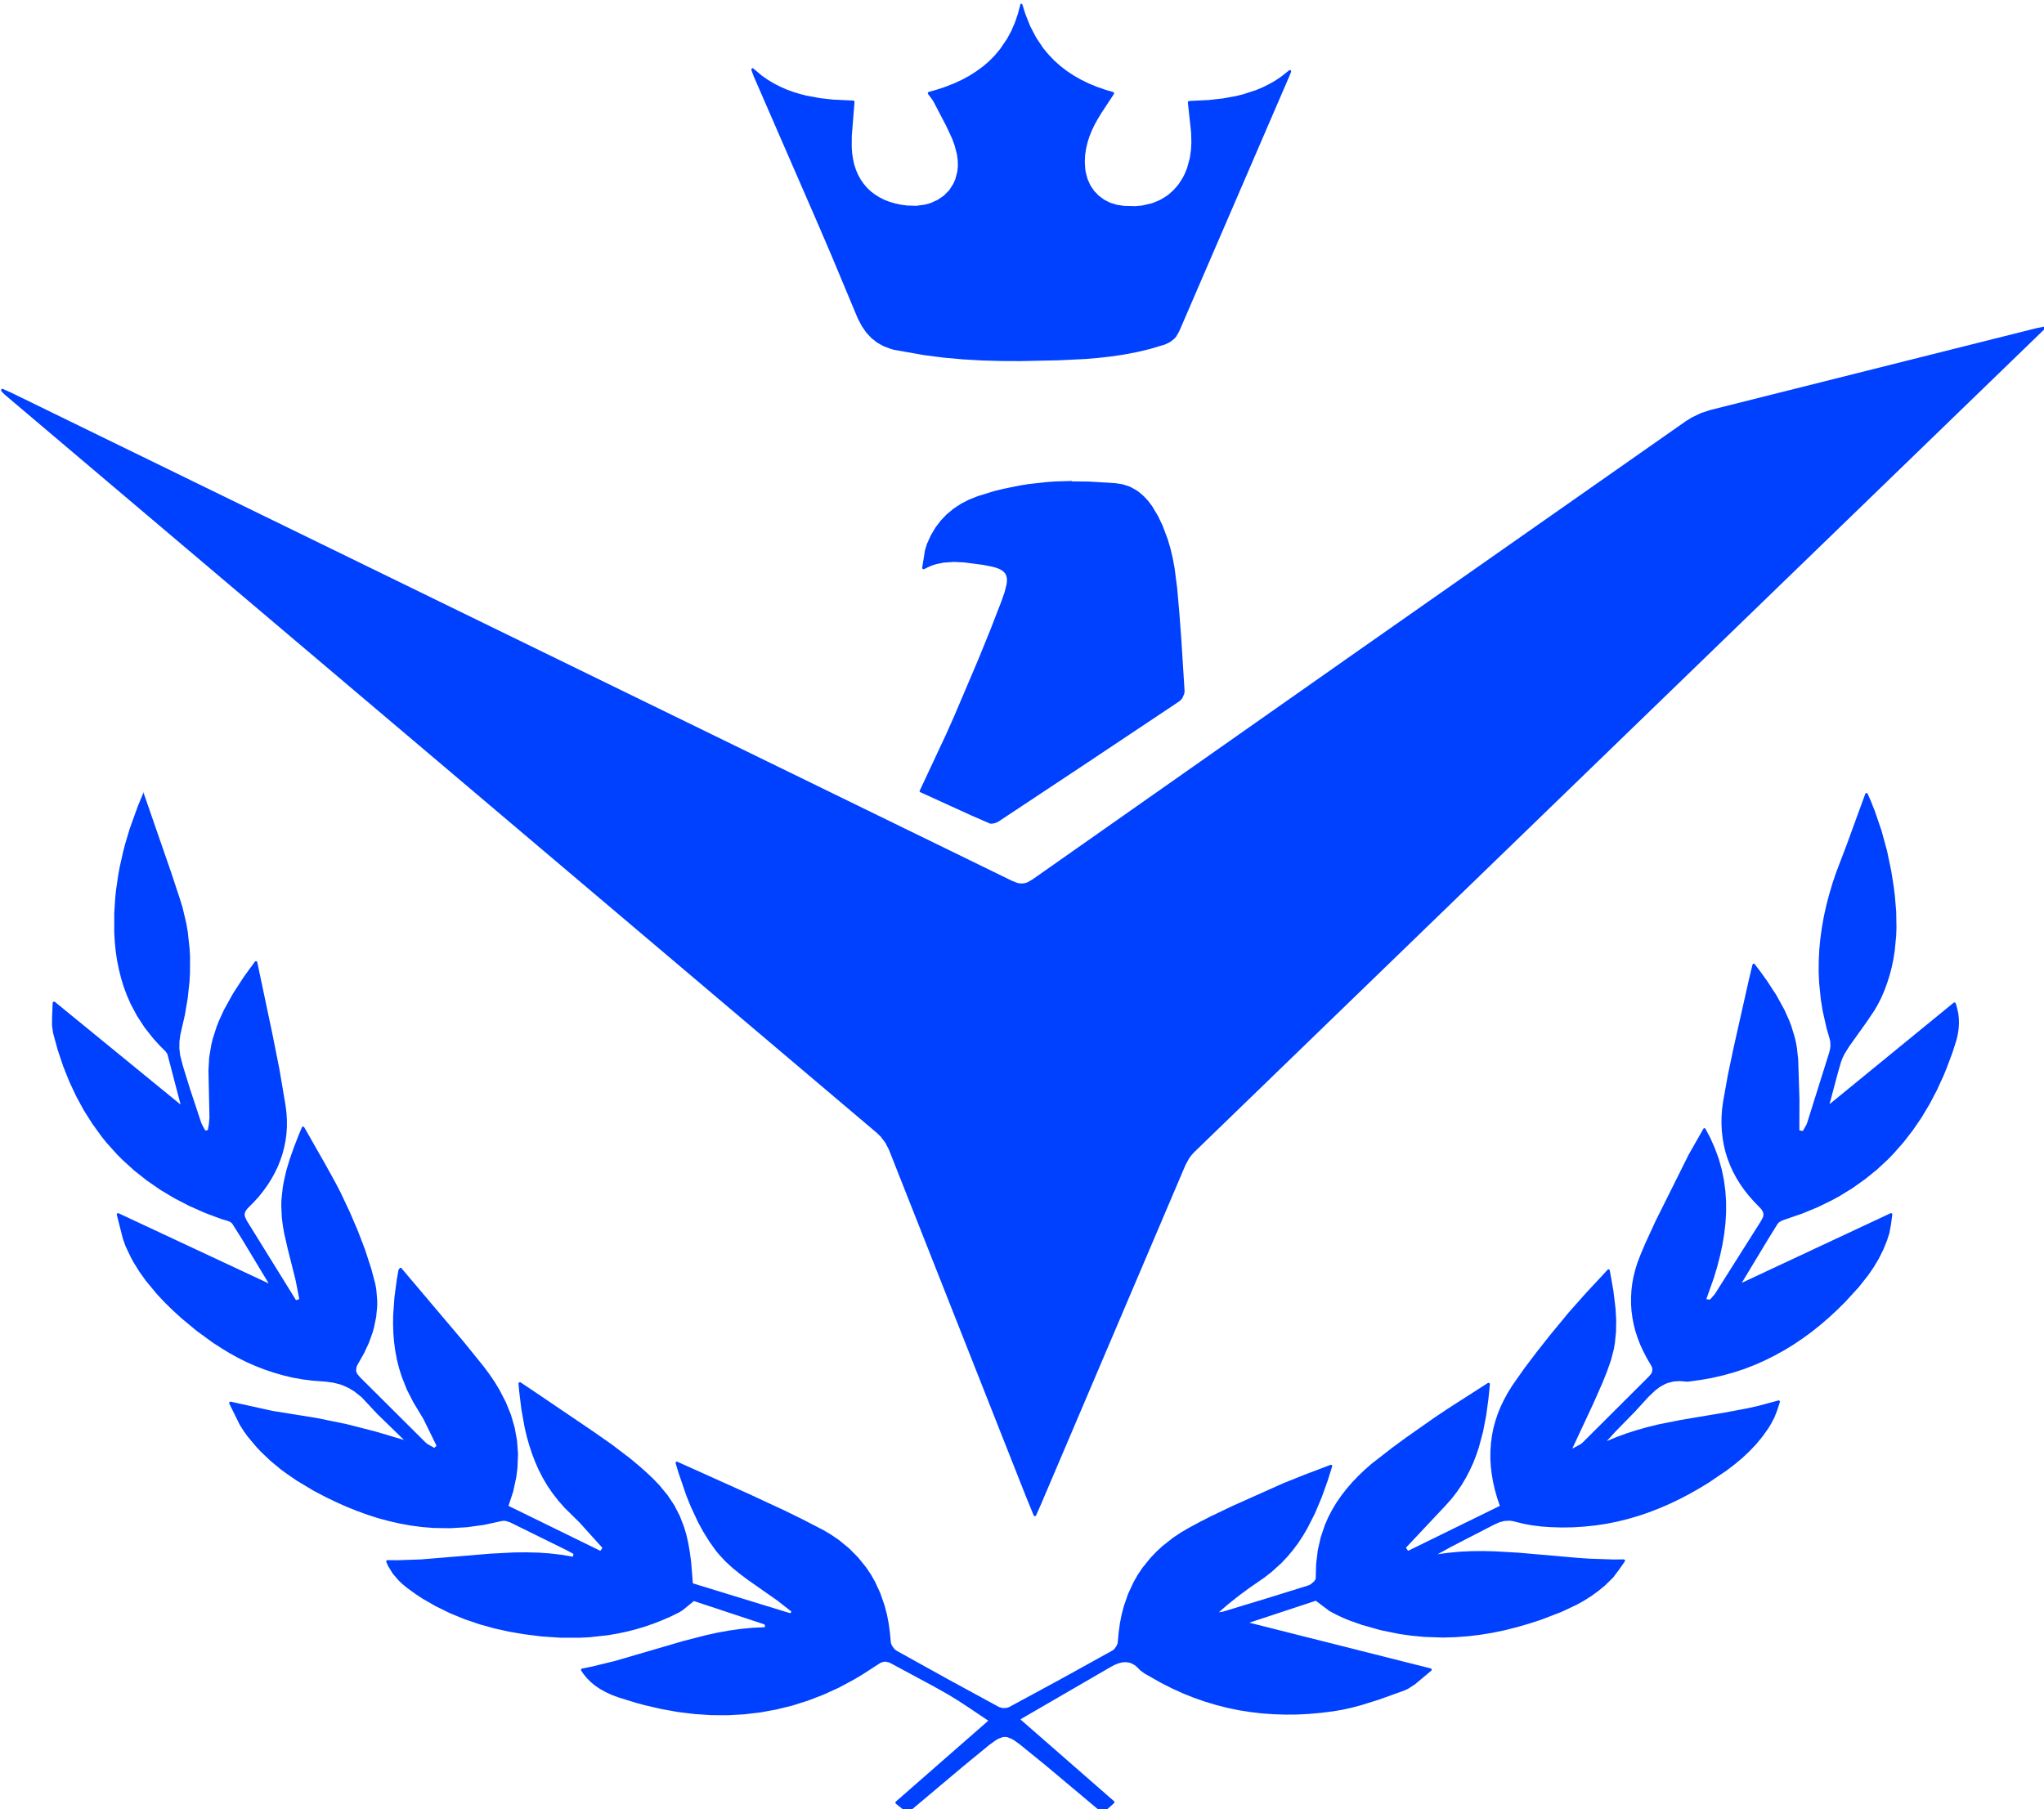 <svg width="1127.1px" height="997.85px" viewBox="0 0 1127.1 997.85" xmlns="http://www.w3.org/2000/svg" xmlns:xlink="http://www.w3.org/1999/xlink">
  <defs/>
  <g>
    <path stroke="none" fill="#0040ff" d="M79.55 437.25 L78.45 436.55 78.85 436.7 79.1 437.05 94.3 480.95 99.25 495.9 100.65 500.45 102.8 509.55 103.55 514.1 104.55 523.2 104.8 527.75 104.75 536.9 104.5 541.45 103.5 550.6 101.95 559.75 99.45 570.65 98.95 574.35 98.9 578.15 99.3 581.85 100.9 588.05 105 601.25 110.8 618.75 111.3 620 113.1 623.4 113.3 623.5 114.45 623.3 114.65 623.1 115.2 619.8 115.5 616.3 114.95 590.4 115.35 583.2 116.5 576.3 117.3 572.95 119.4 566.4 120.65 563.2 123.5 556.95 128.55 547.85 134.3 539 137.35 534.75 140.6 530.35 140.85 530.15 141.3 530.1 141.65 530.3 141.85 530.65 150.15 570 154.1 589.85 157.45 609.65 157.95 613.65 158.2 617.6 158.2 621.5 157.95 625.35 157.45 629.1 156.7 632.8 155.75 636.45 154.55 640 153.15 643.5 151.5 646.9 149.65 650.25 147.6 653.5 145.35 656.65 142.9 659.75 140.2 662.75 136.4 666.6 135.7 667.5 135.2 668.4 134.95 669.3 134.9 670.2 135.1 671.15 136.15 673.35 163.15 716.95 163.4 717.05 164.85 716.55 165 716.3 162.95 705.85 158.65 688.75 156.7 680.2 155.95 675.9 155.4 671.55 155.1 664.85 155.2 661.55 155.9 655.05 156.45 651.85 157.9 645.5 159.8 639.2 162 632.95 164.4 626.75 166.5 621.65 166.75 621.4 167.45 621.4 167.75 621.7 179.2 641.8 185 652.3 187.75 657.6 192.7 668.05 197.15 678.4 201.2 688.95 204.7 699.65 206.95 708.15 207.5 711.2 208 717.25 208 720.25 207.45 726.2 206.25 732.05 205.45 734.95 203.4 740.65 200.8 746.25 197.05 752.85 196.6 753.95 196.35 755.8 196.55 756.75 196.95 757.65 198.45 759.5 234.65 795.55 235.75 796.45 239.35 798.45 239.6 798.4 240.6 797.5 240.65 797.25 233.5 782.65 227.9 773.35 224.35 766.4 221.55 759.35 220.05 754.6 218.85 749.8 217.95 745 217.3 740.15 216.9 735.25 216.75 730.35 216.8 725.4 217.5 715.45 218.85 705.4 219.75 700.3 220.55 699.25 221.2 699.25 255.5 739.8 266.7 753.65 269.9 757.95 272.85 762.3 275.5 766.7 278.95 773.4 281.75 780.3 283.8 787.35 285.1 794.55 285.65 801.95 285.35 809.5 284.7 814.65 283 822.55 280.45 830.35 280.55 830.6 330.9 855.25 331.15 855.2 332.1 853.85 332.1 853.6 319.65 839.8 311.35 831.6 307.9 827.7 304.75 823.65 301.9 819.5 299.35 815.2 297.1 810.8 295.1 806.3 293.35 801.7 291.8 797 290.45 792.2 289.3 787.3 287.5 777.3 286.25 767 285.9 763.05 286.05 762.6 286.65 762.3 287.05 762.4 295.85 768.3 326.55 789.1 337.15 796.5 347.4 804.3 352.1 808.2 356.35 811.95 360.2 815.6 363.65 819.2 368.1 824.6 371.8 830.15 374.8 835.95 377.2 842.15 378.5 846.55 379.55 851.2 380.4 856.15 381.1 861.45 382.05 873.1 382.2 873.3 435.65 889.7 435.9 889.6 436.35 889 436.3 888.75 428.65 882.75 412.6 871.5 408.25 868.25 404.05 864.85 400.05 861.2 396.35 857.2 394.6 855.05 391.15 850.2 387.85 844.9 384.85 839.4 380.85 830.8 378.45 824.85 374.15 812.3 372.55 807 372.6 806.4 373.2 806.05 412.85 823.9 432.55 833.05 442.25 837.8 454.15 843.95 458.5 846.55 462.6 849.35 468.2 853.95 473.2 859 477.6 864.45 480.2 868.3 482.5 872.35 485.45 878.75 487.8 885.55 489.05 890.3 490 895.2 490.7 900.25 491.25 906.1 491.8 907.55 493.25 909.55 494.45 910.45 522.65 926.1 550.95 941.5 552.95 942.05 555.15 941.95 556.45 941.5 585.05 926 613.5 910.25 614.55 909.4 615.8 907.55 616.3 906.2 616.85 900.3 617.55 895.25 618.5 890.4 619.75 885.7 622.1 878.95 625.05 872.6 627.35 868.55 629.95 864.7 634.35 859.25 637.6 855.85 641.1 852.6 646.9 848.05 651.1 845.25 655.55 842.65 661.4 839.5 667.35 836.45 679.35 830.7 707.5 818.1 719.1 813.45 733.95 807.8 734.55 808.15 734.6 808.7 732.05 816.8 728.8 825.85 725.1 834.65 720.8 843.1 718.4 847.15 715.8 851.1 712.95 854.9 709.9 858.55 706.6 862.05 701.15 867 697.15 870.1 689.05 875.7 683.15 880.05 677.35 884.65 672.1 889.2 674.4 888.85 697.95 881.7 721.45 874.4 722.85 873.7 724.75 872.05 725.5 870.8 725.75 862.45 726.65 855 728.25 847.95 730.5 841.25 732.35 836.95 734.5 832.8 736.9 828.8 739.55 824.95 742.45 821.2 745.55 817.6 748.9 814.1 752.45 810.7 756.2 807.4 767.7 798.45 775.4 792.8 791 781.85 798.4 776.9 820.45 762.75 820.85 762.65 821.45 762.95 821.55 763.45 820.75 771.55 819.5 780.75 817.75 789.75 815.4 798.5 813.95 802.75 812.3 806.95 810.4 811.05 808.3 815.1 805.95 819.05 803.3 822.9 800.4 826.65 797.2 830.25 775.35 853.5 775.35 853.75 776.35 855.2 776.6 855.25 826.9 830.6 827 830.35 825.55 826.1 824.3 821.65 823.3 817.25 822.55 812.9 822.05 808.6 821.8 804.35 821.85 800.1 822.15 795.9 822.7 791.75 823.5 787.65 824.6 783.6 825.95 779.6 827.55 775.65 829.45 771.75 831.6 767.85 834 764 840.65 754.55 847.65 745.3 854.85 736.2 865.15 723.7 874.4 713.3 886.7 700.05 887.35 700.1 887.65 700.55 889.7 712.15 890.85 721.8 891.2 728.2 891.1 734.6 890.45 740.95 889.9 744.1 888.25 750.4 886.1 756.5 883.7 762.5 878.4 774.5 867.1 798.7 867.2 798.85 871.55 796.5 872.65 795.65 909.2 759.2 910.55 757.55 910.95 756.75 911.15 755.2 911 754.3 910.6 753.35 907.9 748.7 906.05 745.1 904.4 741.5 903 737.85 901.8 734.2 900.85 730.5 900.15 726.8 899.65 723.05 899.4 719.3 899.4 715.5 899.6 711.7 900.05 707.9 900.75 704.1 901.7 700.3 902.9 696.45 904.35 692.65 907.05 686.2 912.9 673.45 931.2 636.75 939.45 622.25 940.15 622.25 940.4 622.5 943 627.4 945.6 633.25 947.75 639.1 949.4 645 950.6 650.9 951.4 656.8 951.8 662.75 951.8 668.7 951.45 674.65 950.75 680.65 949.75 686.65 948.45 692.65 946.9 698.65 945.1 704.65 940.95 716.35 941.1 716.6 942.95 716.75 945.6 713.7 971 673.5 972.1 671.4 972.35 670.45 972.4 669.55 972.2 668.65 971.75 667.7 971.1 666.75 967.15 662.65 964.4 659.55 961.85 656.35 959.55 653.05 957.45 649.65 955.6 646.2 954 642.65 952.6 639.05 951.45 635.35 950.55 631.6 949.9 627.75 949.45 623.85 949.25 619.85 949.3 615.8 949.6 611.7 950.15 607.55 952.8 592.75 955.9 578 964.45 539.95 966.35 532.05 966.55 531.7 966.9 531.5 967.35 531.55 967.6 531.75 970.7 535.85 974.4 541 979.55 548.9 984.05 557.1 986.6 562.8 987.7 565.7 989.55 571.7 990.3 574.8 990.85 577.95 991.55 584.3 992.25 606.2 992.2 623.25 992.35 623.45 993.95 623.75 994.2 623.65 996.05 620.35 996.55 619.1 1008.65 580.55 1009.1 578.7 1009.35 576.8 1009.2 574 1007.15 566.85 1005.05 557.5 1004.05 551.3 1003.1 542 1002.85 535.85 1002.9 529.7 1003.2 523.55 1003.8 517.45 1004.65 511.35 1005.75 505.25 1007.1 499.15 1008.7 493.1 1010.5 487.05 1012.55 481 1018.45 465.5 1028.55 437.8 1029 437.35 1029.6 437.45 1029.85 437.75 1031.6 441.75 1033.75 447.15 1037.5 458.1 1040.55 469.25 1042.9 480.55 1044.3 489.45 1044.85 493.9 1045.6 502.75 1045.75 511.55 1045.6 515.95 1044.75 524.7 1044.05 529.05 1043.15 533.35 1042.05 537.65 1040.7 541.9 1039.15 546.15 1037.35 550.35 1035.55 553.9 1033.55 557.35 1029.05 564 1019.7 577.1 1017.15 581.2 1016.05 583.4 1015.2 585.6 1013.4 591.85 1008.9 608.7 1009 608.85 1077.3 553 1077.75 552.85 1078.25 553.05 1078.7 554.1 1079.8 558.65 1080.15 561.75 1080.2 564.7 1080 567.65 1079.55 570.55 1078.9 573.4 1076.6 580.6 1073.4 589.15 1071.7 593.3 1068 601.35 1063.95 609.05 1059.55 616.4 1054.75 623.4 1049.6 630.05 1044.05 636.35 1041.15 639.35 1035 645.05 1028.45 650.35 1021.5 655.3 1014.15 659.8 1010.3 661.9 1002.3 665.8 993.85 669.3 983.65 672.8 982.3 673.35 981.05 674.1 980.2 675 974.9 683.55 960.55 707.35 960.6 707.45 1042.45 669.15 1043 669.1 1043.35 669.4 1043.45 669.9 1042.7 675.45 1041.85 680.05 1040.55 684.15 1038.45 689.3 1036 694.2 1033.2 698.9 1030.1 703.4 1025 709.85 1017.55 718 1013.05 722.45 1008.45 726.7 1003.75 730.75 998.95 734.6 994 738.2 988.95 741.6 983.8 744.75 978.5 747.65 973.1 750.35 967.55 752.8 961.9 755 956.1 756.9 950.15 758.55 944.1 759.95 937.9 761.05 930.65 762.05 926.1 761.7 922.7 761.95 919.6 762.75 918.15 763.35 915.4 764.85 912.8 766.8 909.1 770.3 901.55 778.55 890.85 789.5 886 794.8 891.2 792.65 897 790.5 902.85 788.65 908.75 787 914.7 785.55 926.75 783.15 951.15 779.05 963.4 776.75 969.5 775.4 980.6 772.4 981.05 772.4 981.4 772.7 981.45 773.3 980 777.75 978.5 781.65 976.55 785.35 975.1 787.75 971.9 792.25 968.4 796.5 964.65 800.45 960.65 804.2 956.45 807.7 952.05 811.05 942.25 817.7 936.9 820.95 931.5 824 926.05 826.85 920.5 829.5 914.9 831.9 909.25 834.1 903.5 836.05 897.7 837.75 891.8 839.2 885.85 840.4 879.8 841.3 873.65 841.95 867.45 842.35 861.15 842.45 854.8 842.25 849.95 841.9 845.1 841.3 840.35 840.45 834.05 838.9 832.5 838.7 829.55 838.85 826.75 839.6 823.85 840.9 800.1 853.15 792.75 857.2 798.6 856.4 805.05 855.8 811.5 855.5 817.95 855.45 824.4 855.6 837.35 856.35 869.95 859.2 876.55 859.65 889.85 860.1 895.4 860.05 895.9 860.25 896.1 860.75 895.95 861.15 892.5 866.1 889.5 870.05 884.95 874.5 881.3 877.5 877.5 880.25 873.55 882.75 869.45 885.05 860.95 889.05 849.85 893.3 843.1 895.5 836.35 897.45 829.6 899.15 822.85 900.55 816.05 901.65 809.25 902.45 802.45 902.95 795.65 903.15 785.4 902.8 778.55 902.15 771.7 901.2 761.4 899.1 751.05 896.2 744.15 893.75 740.75 892.35 737.4 890.8 733.05 888.5 725.55 882.85 688.9 894.95 789 920.2 789.5 920.7 789.4 921.25 789.2 921.45 780.3 928.9 776.55 931.35 774.5 932.3 760.05 937.5 750.25 940.55 745.3 941.85 740.35 942.95 735.35 943.8 728.7 944.65 722.05 945.25 715.45 945.6 708.9 945.65 702.4 945.45 695.95 945 689.55 944.25 683.2 943.25 676.9 941.95 670.65 940.35 664.45 938.5 658.3 936.35 652.2 933.9 646.15 931.15 640.15 928.1 631.15 923 629 921.45 626.45 918.95 625.5 918.25 623.55 917.25 622.55 916.95 620.55 916.7 618.55 916.9 616.5 917.45 614.35 918.35 612.15 919.55 562.85 948.15 562.8 948.4 614.3 993.4 614.55 993.95 614.3 994.5 610.55 997.85 608.3 999.55 607.9 999.7 607.45 999.55 576.95 973.95 562.5 962.2 559.25 959.85 557.8 959 555.3 958.05 554.1 957.95 552.95 958.05 550.5 958.95 549.15 959.75 545.85 962.1 531.45 973.9 500.9 999.6 500.45 999.75 500 999.6 493.95 994.75 493.7 994.2 493.95 993.65 544.8 949.15 544.8 948.9 534.25 941.8 528.6 938.1 522.8 934.55 515 930.15 491.4 917.45 490.3 916.9 488.3 916.45 487.4 916.5 485.6 917.05 475.3 923.7 471.1 926.2 462.65 930.75 454.1 934.65 445.5 937.95 436.8 940.7 428.05 942.85 419.2 944.45 410.3 945.5 401.35 946 392.3 945.95 383.2 945.35 374.05 944.25 364.8 942.6 355.5 940.45 350.85 939.2 341.45 936.3 337.5 934.85 334 933.25 330.85 931.5 328.05 929.6 325.65 927.6 323.45 925.35 321.6 923.05 320.45 921.35 320.35 921 320.5 920.5 320.95 920.25 326.45 919.15 339.15 916.05 376.8 905.05 389.45 901.8 395.85 900.4 402.3 899.25 408.8 898.35 415.35 897.75 421.65 897.45 421.85 897.25 421.7 896.1 421.55 895.9 382.7 883.05 382.5 883.1 376.6 887.95 374.55 889.25 369.75 891.6 364.9 893.7 360 895.6 355.05 897.3 350.1 898.75 345.1 900 340.05 901.05 335 901.9 324.8 903 319.65 903.25 309.25 903.25 298.75 902.55 289.2 901.35 280.7 899.9 272.35 898.05 264.15 895.75 256.1 893 248.2 889.75 240.5 886 233 881.7 229.35 879.3 224.25 875.6 221.85 873.6 219.65 871.5 216.55 867.85 214 863.7 213 861.45 212.95 861.15 213.15 860.65 213.65 860.45 219.25 860.5 232.25 860.05 270.95 856.85 283.8 856.2 290.25 856.15 296.7 856.3 303.15 856.75 309.6 857.5 315.75 858.55 315.95 858.4 316.2 857.2 316.1 856.95 312.3 854.9 281.25 839.6 278.9 838.85 277.7 838.75 276.55 838.9 266.95 841 257.5 842.3 248.15 842.85 238.9 842.7 232.75 842.2 226.65 841.4 220.6 840.3 214.6 838.95 208.65 837.35 202.7 835.45 196.8 833.3 190.95 830.95 185.15 828.35 179.35 825.55 172.9 822.15 163.55 816.55 157.6 812.45 154.7 810.3 149.15 805.7 143.9 800.7 141.4 798.05 136.7 792.45 134.5 789.45 132.15 785.7 126.4 774.05 126.35 773.65 126.75 773.1 127.2 773.05 150.3 778.15 174.55 782.05 190.95 785.4 207.2 789.55 222.8 794.2 208.05 779.85 199.4 770.6 195.25 767.3 192.3 765.55 189.15 764.1 187.45 763.5 183.85 762.6 179.95 762.05 172.2 761.45 166.75 760.75 161.4 759.8 156.15 758.55 151 757.05 145.9 755.35 140.9 753.4 136 751.25 131.2 748.85 126.5 746.25 121.9 743.45 117.35 740.5 108.5 734.05 100 727 95.3 722.7 90.75 718.25 86.45 713.65 80.45 706.4 76.8 701.3 73.5 695.95 72 693.15 69.25 687.35 67.75 683.15 64.4 669.95 64.5 669.4 64.85 669.1 65.4 669.15 147.95 707.75 148.05 707.65 133.55 683.6 128.15 675 127.65 674.45 127.05 674 125.55 673.35 122 672.3 112.9 668.9 104.25 665.05 96.05 660.8 88.3 656.15 81 651.1 74.1 645.65 67.65 639.8 64.6 636.75 58.8 630.3 56.1 626.95 51 619.9 46.3 612.5 42.05 604.7 38.2 596.5 34.8 587.95 31.8 579 29.25 569.65 28.7 565.7 28.7 561.4 29.05 553.1 29.2 552.65 29.75 552.35 30.2 552.5 99.45 609.1 99.55 609.05 92.35 581.5 91.5 580.1 88.25 576.85 84.6 572.85 79.7 566.65 75.5 560.2 71.95 553.5 69.95 548.9 68.2 544.2 66.75 539.45 65.55 534.6 64.55 529.65 63.8 524.65 63.3 519.55 63 514.35 63 503.8 63.55 495.1 64 490.8 65.25 482.25 66.05 478 67.95 469.55 69.05 465.35 71.55 457 76.05 444.5 78.9 437.65 79.15 437.35 79.55 437.25 M1127.05 180.2 L1127 180.2 1127.35 180.3 1127.6 180.6 1127.65 181.05 1127.45 181.45 658.45 635.5 657 637.1 655.7 638.85 653.65 642.65 573.9 829.95 571.3 835.8 571.05 836.1 570.65 836.2 570.25 836.1 570 835.8 565.8 825.55 490.2 634.15 488.25 630.35 485.65 626.9 483.6 624.9 2.55 217.6 1.05 216.1 0.55 215.3 0.8 214.6 1.25 214.45 1.55 214.5 6.15 216.55 558.05 485.8 561.15 487 562.55 487.25 563.9 487.25 565.25 487.05 566.6 486.6 569.45 484.95 749.4 358.55 929.5 232.35 932.7 230.35 937.85 227.85 943.2 226.1 1122.9 181 1127.05 180.2 M591.2 265.25 L591.1 265.5 600.7 265.6 615.15 266.5 618.75 267.05 622.2 268.1 623.8 268.8 626.8 270.5 628.2 271.5 630.8 273.75 633.15 276.3 635.3 279.15 638.6 284.7 641 289.7 643.9 297.4 645.45 302.65 646.7 308 647.7 313.4 649.1 324.3 650.35 338.45 651.4 352.65 653.2 381.05 653.05 382.55 652 385 651 386.2 650.35 386.75 600.6 419.95 550.75 453 549.55 453.65 548.15 454.1 546.7 454.3 546 454.25 535.85 449.85 507.45 436.9 507.15 436.65 507.05 436.3 521.65 405.1 526.3 394.65 539.6 363.35 546 347.6 552.15 331.75 554 326.45 555.05 322.2 555.25 320.45 555.2 318.9 554.9 317.55 554.35 316.4 553.5 315.4 552.4 314.55 551.05 313.8 549.35 313.15 547.4 312.6 542.4 311.6 531.85 310.2 526.1 309.9 520.3 310.3 516.4 311.1 514.45 311.7 512.5 312.45 509.55 313.9 508.9 313.9 508.5 313.45 508.5 313.15 510.05 303.5 511.1 300.05 513.25 295.3 515.8 291 518.75 287.1 522.1 283.6 525.85 280.5 529.95 277.8 534.45 275.5 539.25 273.6 548.55 270.75 553.25 269.6 562.65 267.7 567.4 266.95 576.9 265.9 581.65 265.55 591.2 265.25 M563.35 1.9 L563.1 2.05 563.55 2.2 563.8 2.6 565.35 7.6 568.1 14.5 571.4 20.8 575.25 26.55 578.15 30.05 581.25 33.3 584.6 36.3 588.2 39.1 592.05 41.65 596.1 43.95 600.4 46.05 604.9 47.9 609.65 49.55 613.85 50.75 614.3 51.2 614.25 51.85 607.55 62 605.35 65.6 603.6 68.75 602.05 72 600.7 75.35 599.65 78.7 598.85 82.1 598.35 85.65 598.2 89.25 598.4 92.95 598.7 95 599.7 98.75 601.25 102.2 603.3 105.25 605.85 107.9 608.8 110.1 612.15 111.8 615.85 112.95 619.9 113.55 626 113.7 629.85 113.35 635.2 112.1 638.5 110.8 640.05 110.05 643 108.25 644.4 107.25 647 104.95 649.3 102.35 650.35 100.95 652.25 97.9 653.1 96.25 654.55 92.8 656.1 87.1 656.7 82.95 656.95 78.6 656.8 73.05 655 56.45 655.2 55.9 655.7 55.7 666.65 55.15 674.25 54.3 681.7 52.95 685.35 52.05 692.55 49.7 696.05 48.25 699.5 46.55 702.9 44.65 706.2 42.45 711.05 38.65 711.7 38.75 711.95 39.1 711.95 39.55 711.15 41.6 650.25 182.7 648.6 185.6 647.5 186.85 645.2 188.65 642.4 190 633.85 192.55 626.85 194.2 619.8 195.55 612.7 196.6 605.6 197.4 598.45 198 584.1 198.7 562.8 199.15 552.15 199.1 541.55 198.8 530.95 198.2 520.35 197.25 509.8 195.9 493.05 192.95 490.95 192.35 487.15 190.9 483.65 188.95 480.5 186.45 477.7 183.45 475.25 179.9 473.05 175.75 458.3 140.45 451.25 124 415.55 41.95 414.3 38.5 414.45 37.85 415 37.6 415.25 37.65 420.2 41.8 423.45 44.05 426.8 46.05 430.2 47.8 433.7 49.35 437.25 50.65 440.85 51.75 444.5 52.7 451.95 54.1 459.55 54.95 470.5 55.45 471 55.65 471.2 56.2 469.7 74.9 469.65 81.15 469.9 84.6 470.4 87.85 471.1 90.95 472.05 93.85 473.25 96.55 474.65 99.1 476.3 101.45 478.15 103.6 480.2 105.55 482.5 107.3 485 108.85 487.65 110.2 490.5 111.3 493.55 112.2 496.8 112.9 500.15 113.35 505.3 113.5 510.05 112.85 513 112.05 517 110.25 520.5 107.85 523.4 104.9 525.65 101.4 526.8 98.8 527.9 94.55 528.2 91.5 528.1 88.3 527.65 84.95 526.25 79.75 524.95 76.3 521.8 69.55 514.9 56.3 514.15 55.05 511.7 51.8 511.6 51.15 512.1 50.7 516.25 49.55 521.1 47.95 525.7 46.15 530.1 44.15 534.3 41.9 538.25 39.4 541.95 36.7 545.4 33.75 548.6 30.5 551.5 27 555.4 21.25 557.65 17.05 559.6 12.55 561.25 7.75 562.65 2.45 562.9 2.05 563.35 1.9"/>
  </g>
</svg>
